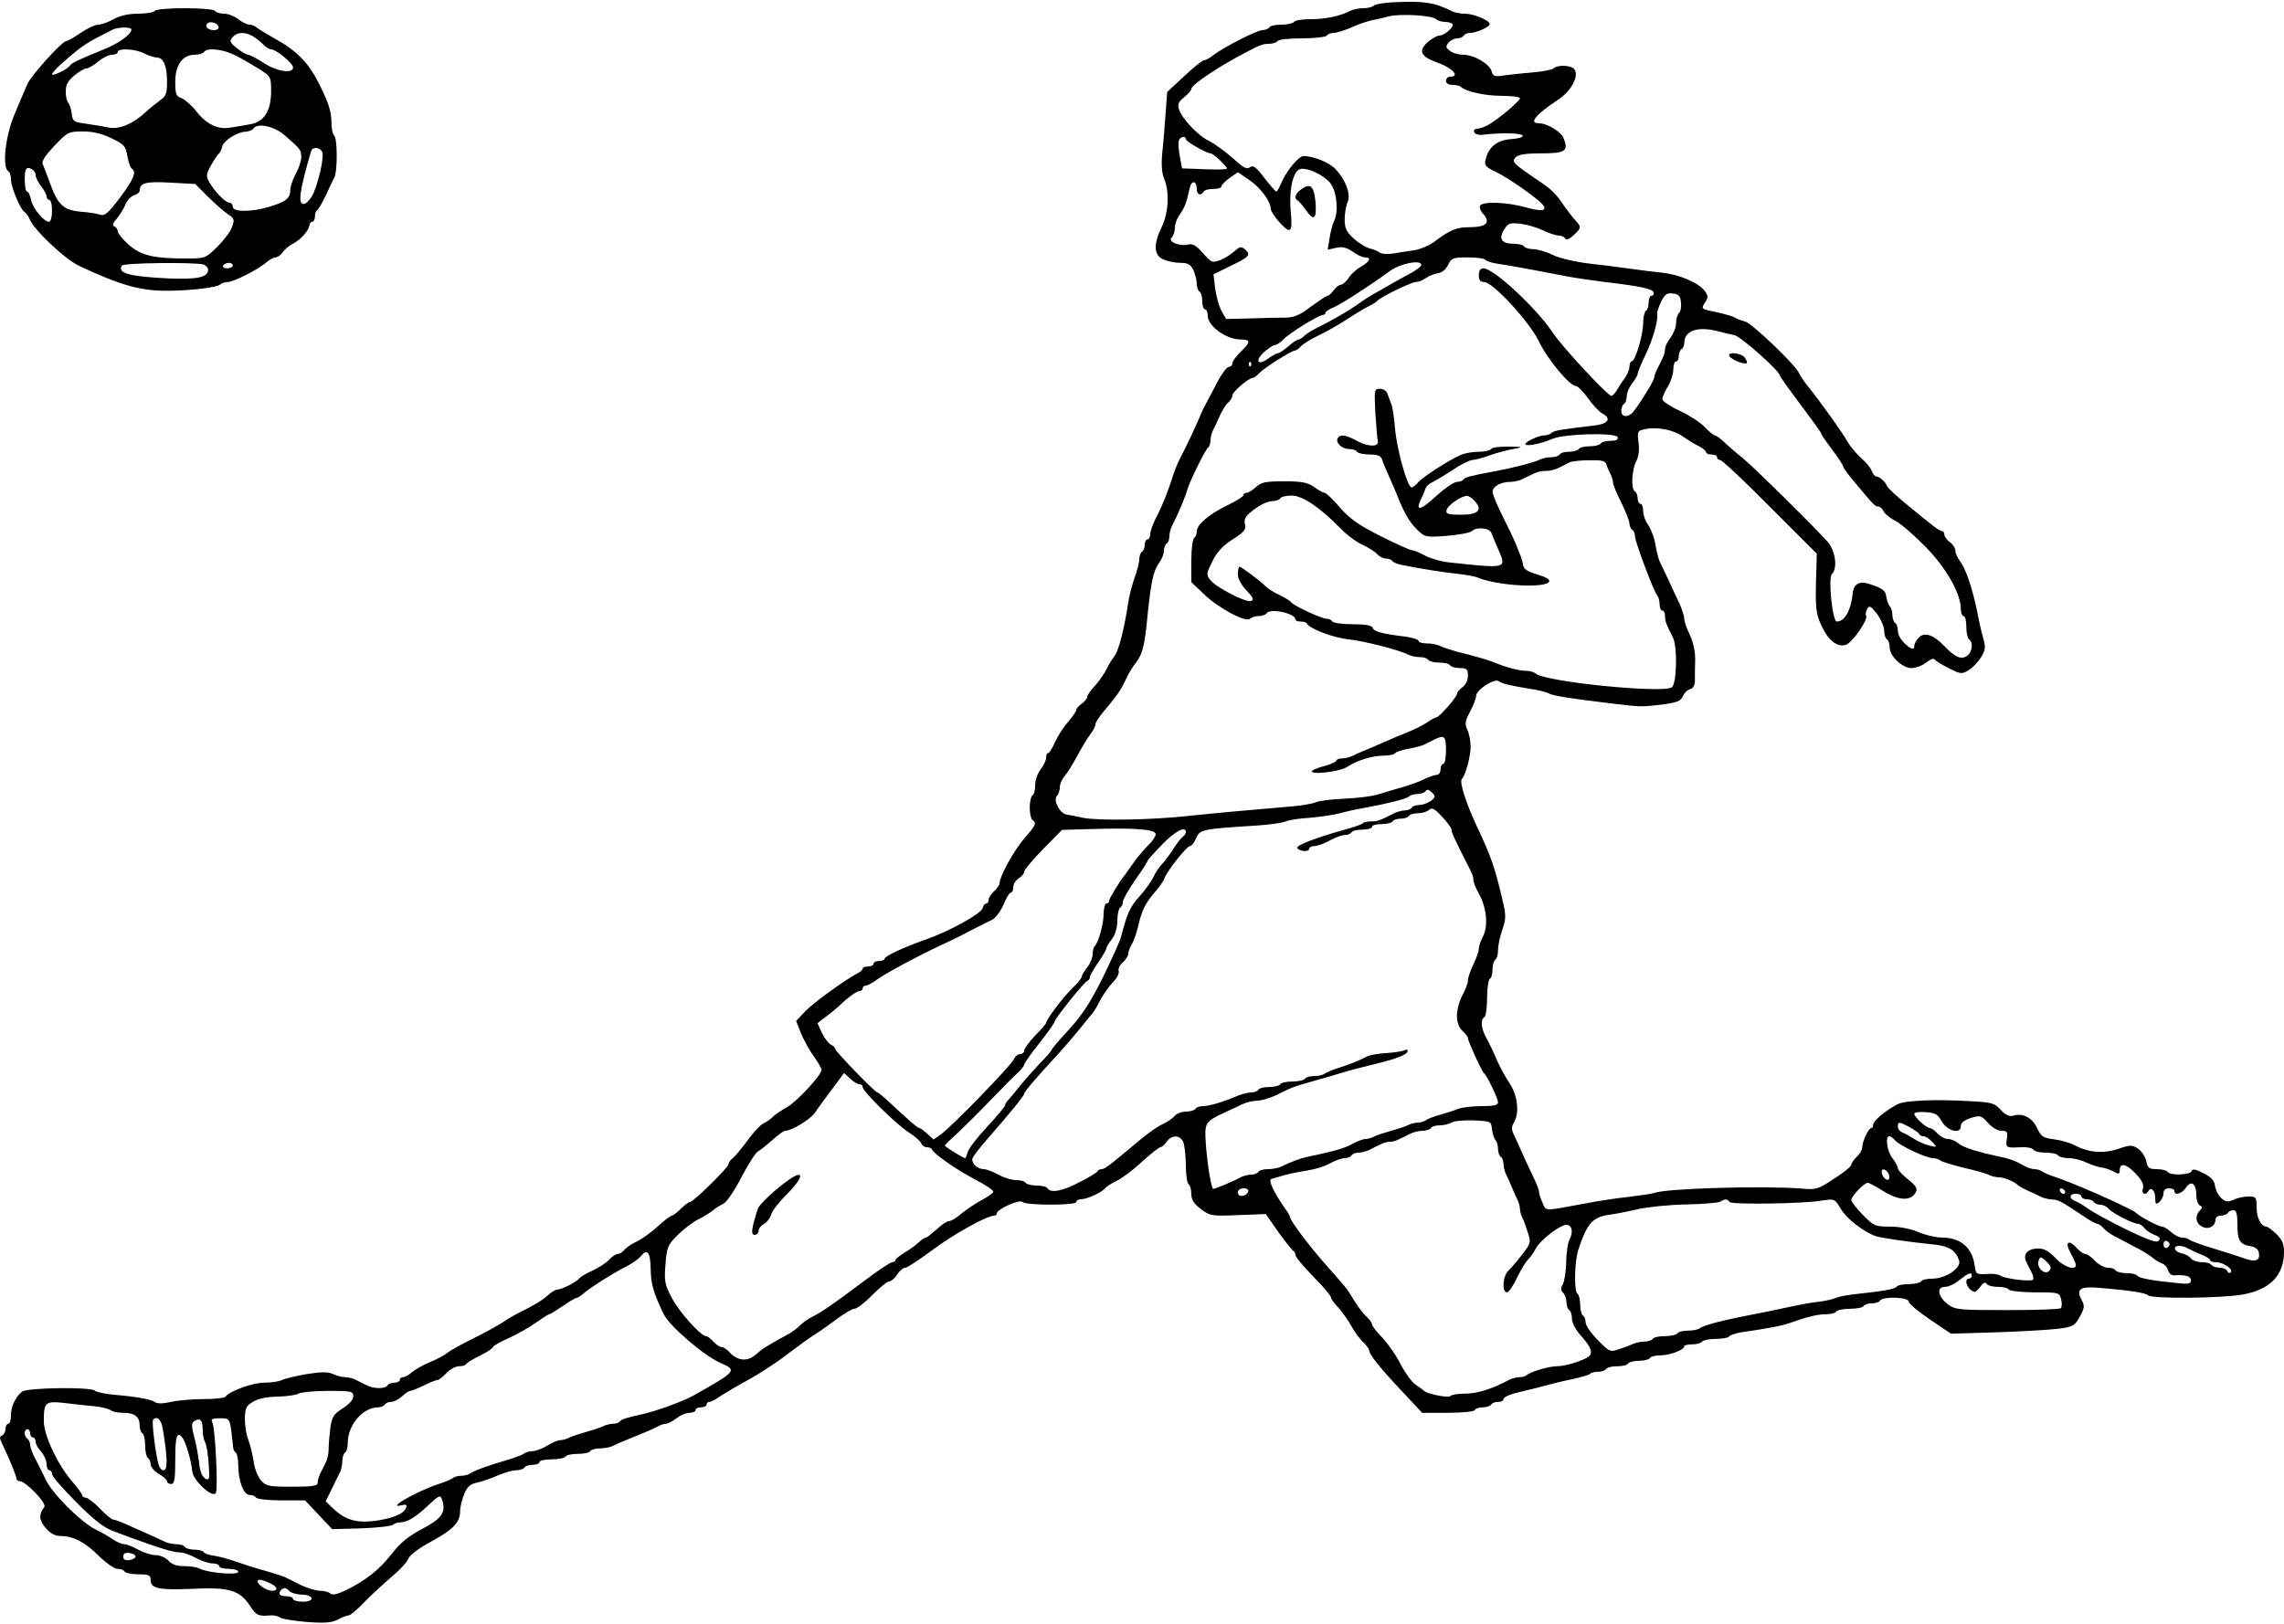 <?xml version="1.0" standalone="no"?>
<!DOCTYPE svg PUBLIC "-//W3C//DTD SVG 20010904//EN"
 "http://www.w3.org/TR/2001/REC-SVG-20010904/DTD/svg10.dtd">
<svg version="1.0" xmlns="http://www.w3.org/2000/svg"
 width="834pt" height="593pt" viewBox="0 0 834 593"
 preserveAspectRatio="xMidYMid meet">
<g transform="translate(0,593) scale(0.1,-0.1)"
fill="#000000" stroke="none">
<path d="M5090 5922 c-36 -2 -69 -7 -74 -13 -6 -5 -23 -9 -38 -9 -16 0 -36 -4
-46 -9 -39 -20 -92 -31 -145 -31 -31 0 -59 -4 -62 -10 -3 -5 -24 -10 -45 -10
-21 0 -42 -4 -45 -10 -3 -5 -15 -10 -25 -10 -20 0 -141 -62 -179 -91 -13 -11
-29 -19 -35 -19 -6 -1 -39 -27 -73 -59 l-61 -57 -6 -80 c-3 -43 -8 -107 -12
-142 -4 -43 -2 -74 7 -95 20 -48 16 -125 -9 -176 -31 -63 -29 -103 5 -118 15
-7 43 -13 62 -13 29 0 38 -5 49 -27 6 -15 12 -37 12 -49 0 -13 5 -26 10 -29 6
-3 10 -19 10 -36 0 -16 5 -29 10 -29 6 0 10 -10 10 -23 0 -38 68 -87 120 -87
38 0 38 -9 0 -45 -16 -16 -30 -35 -30 -42 0 -7 -6 -13 -13 -13 -7 0 -25 -24
-40 -52 -15 -29 -34 -64 -41 -78 -8 -14 -19 -36 -24 -50 -13 -32 -58 -127 -76
-160 -7 -14 -22 -52 -32 -85 -11 -33 -31 -84 -46 -113 -16 -29 -28 -62 -28
-73 0 -10 -4 -19 -10 -19 -5 0 -10 -9 -10 -19 0 -11 -4 -23 -10 -26 -5 -3 -10
-16 -10 -28 0 -12 -8 -42 -17 -67 -9 -25 -20 -67 -24 -95 -13 -90 -35 -174
-50 -192 -8 -10 -21 -31 -29 -48 -8 -16 -27 -43 -42 -60 -16 -16 -28 -35 -28
-40 0 -6 -9 -17 -20 -25 -11 -8 -20 -18 -20 -23 0 -5 -14 -25 -30 -44 -17 -19
-38 -52 -48 -74 -9 -21 -20 -39 -24 -39 -5 0 -8 -8 -8 -17 0 -10 -9 -29 -20
-43 -11 -14 -20 -39 -20 -57 0 -17 -4 -35 -10 -38 -5 -3 -10 -24 -10 -45 0
-21 5 -42 10 -45 16 -10 12 -20 -29 -66 -37 -43 -91 -140 -91 -164 0 -7 -9
-20 -20 -30 -11 -10 -20 -24 -20 -32 0 -7 -4 -13 -9 -13 -5 0 -11 -8 -13 -17
-6 -21 -123 -85 -206 -114 -80 -28 -152 -61 -152 -71 0 -4 -9 -8 -20 -8 -11 0
-20 -4 -20 -10 0 -5 -9 -10 -20 -10 -11 0 -20 -3 -20 -8 0 -4 -8 -12 -19 -17
-47 -25 -159 -106 -190 -138 l-34 -36 17 -43 c10 -24 30 -62 47 -85 16 -23 29
-45 29 -50 0 -19 -91 -118 -127 -137 -21 -12 -45 -28 -53 -37 -8 -8 -23 -18
-32 -22 -9 -3 -34 -30 -56 -59 -21 -29 -46 -59 -55 -67 -10 -7 -17 -18 -17
-23 0 -12 -128 -138 -140 -138 -5 0 -20 -11 -34 -25 -14 -14 -29 -25 -33 -25
-4 0 -27 -17 -51 -39 -23 -21 -57 -46 -76 -55 -18 -8 -39 -22 -46 -31 -7 -8
-18 -15 -25 -15 -6 0 -20 -9 -31 -21 -10 -11 -37 -29 -61 -40 -23 -10 -44 -23
-48 -28 -7 -12 -64 -41 -80 -41 -6 0 -20 -8 -31 -18 -25 -22 -50 -37 -94 -59
-19 -9 -53 -28 -75 -43 -22 -14 -71 -41 -110 -60 -38 -19 -79 -41 -90 -50 -11
-9 -40 -25 -65 -35 -25 -10 -54 -27 -66 -37 -11 -10 -26 -18 -32 -18 -7 0 -12
-4 -12 -10 0 -5 -9 -10 -19 -10 -11 0 -23 -4 -26 -10 -8 -13 -50 -13 -75 0
-11 5 -29 14 -40 20 -11 6 -29 10 -39 10 -11 0 -32 5 -46 12 -19 8 -42 8 -97
-1 -40 -7 -81 -17 -90 -22 -10 -5 -38 -9 -63 -9 -42 0 -128 -31 -141 -51 -3
-5 -40 -9 -82 -9 -42 0 -97 -5 -121 -11 -26 -6 -48 -6 -55 0 -13 10 -67 20
-151 27 -33 3 -64 10 -69 15 -15 14 -248 11 -266 -4 -24 -20 -40 -54 -40 -87
0 -16 -4 -30 -10 -30 -5 0 -10 -9 -10 -19 0 -11 -6 -21 -12 -24 -10 -3 -10 -9
-1 -28 29 -61 53 -120 53 -129 0 -5 6 -10 13 -10 21 0 99 -81 89 -94 -21 -27
-20 -47 4 -76 18 -21 35 -30 55 -30 46 0 91 -23 141 -74 26 -25 56 -46 67 -46
11 0 23 -4 26 -10 3 -5 26 -10 51 -10 37 0 44 -3 44 -20 0 -32 28 -38 151 -33
136 7 174 -5 212 -62 22 -35 31 -39 75 -35 13 1 28 -3 35 -8 7 -5 50 -12 97
-16 66 -5 91 -3 114 9 15 8 33 15 39 15 6 0 32 21 57 48 25 26 70 67 99 92 29
24 57 54 62 67 5 13 39 39 84 63 82 45 105 70 105 111 0 15 7 42 15 62 11 27
22 37 47 42 18 4 52 15 75 26 24 10 54 19 67 19 14 0 28 5 31 10 3 6 17 10 31
10 13 0 24 5 24 10 0 6 20 10 44 10 25 0 48 5 51 10 3 6 24 10 45 10 21 0 42
4 45 10 3 5 19 10 36 10 16 0 37 4 47 9 9 5 28 13 42 19 75 30 107 44 122 52
10 6 23 10 30 10 7 0 24 9 38 20 14 11 35 20 48 20 12 0 22 5 22 10 0 6 9 10
20 10 11 0 20 5 20 10 0 6 5 10 11 10 6 0 25 10 41 22 17 11 61 37 98 57 37
20 101 61 141 92 41 31 88 65 104 75 17 10 53 36 80 56 28 21 57 38 65 38 9 0
38 22 65 50 27 27 55 50 62 50 7 0 20 11 29 25 9 14 22 25 30 25 7 0 51 29 98
64 76 57 199 126 226 126 6 0 10 4 10 8 0 16 83 53 94 42 13 -13 196 -13 196
0 0 6 8 10 18 10 21 0 79 27 87 40 3 5 22 17 42 27 20 9 62 41 93 70 32 29 62
53 67 53 5 0 15 9 23 20 18 25 46 26 60 1 5 -11 10 -49 10 -85 0 -36 5 -68 10
-71 6 -3 10 -19 10 -35 0 -21 9 -36 35 -56 34 -25 39 -26 136 -22 l101 4 46
-66 c26 -36 50 -66 54 -68 5 -2 8 -9 8 -15 0 -7 29 -42 65 -79 36 -36 65 -71
65 -76 0 -5 12 -23 28 -39 15 -17 36 -47 47 -67 11 -20 30 -47 43 -58 12 -12
22 -26 22 -31 0 -14 39 -63 119 -148 l74 -79 93 0 c51 0 96 4 99 10 3 6 17 10
30 10 13 0 27 5 30 10 3 6 15 10 26 10 10 0 19 4 19 9 0 10 26 20 80 32 19 4
53 13 75 19 22 6 66 17 97 23 31 7 60 15 64 19 4 5 18 8 30 8 13 0 26 5 29 10
3 6 21 10 40 10 19 0 37 4 40 10 3 5 21 10 40 10 19 0 37 5 40 10 3 6 21 10
39 10 34 0 86 20 86 33 0 4 13 7 29 7 17 0 33 5 36 10 3 5 26 10 50 10 24 0
46 4 49 9 3 5 23 11 43 15 99 14 150 24 178 34 68 24 103 32 133 32 17 0 34 4
37 10 3 5 26 10 50 10 24 0 47 4 50 10 3 5 17 10 30 10 13 0 27 4 30 10 10 16
105 13 105 -4 0 -7 35 -37 77 -65 l77 -52 165 5 c91 3 193 9 226 13 56 7 61
11 80 45 17 32 18 39 5 62 -20 39 -4 49 71 42 109 -9 164 -18 173 -27 14 -13
267 -11 345 3 101 18 151 70 151 157 0 28 -7 44 -28 64 -15 15 -32 27 -36 27
-19 0 -36 32 -36 69 0 39 -2 41 -30 41 -16 0 -41 -5 -54 -12 -22 -9 -29 -8
-45 6 -11 10 -21 30 -23 45 -2 19 -14 32 -42 46 -29 15 -40 17 -43 8 -6 -15
-79 -17 -88 -3 -3 5 -21 10 -39 10 -29 0 -34 4 -39 30 -4 16 -17 36 -30 45
-22 14 -29 14 -72 -1 -54 -18 -108 -14 -159 13 -17 9 -51 19 -76 22 -40 5 -47
10 -62 42 -18 38 -53 55 -88 44 -12 -4 -27 3 -44 21 -22 25 -33 28 -108 32
-129 8 -244 3 -269 -11 -43 -22 -89 -61 -89 -74 0 -7 -3 -13 -7 -13 -10 0 -33
-49 -33 -70 0 -9 -9 -25 -20 -35 -11 -10 -20 -23 -20 -29 0 -6 -28 -29 -63
-51 -57 -38 -66 -41 -117 -36 -139 11 -497 1 -540 -16 -8 -3 -49 -9 -90 -14
-41 -4 -113 -15 -160 -24 -155 -29 -144 -29 -157 1 -7 16 -13 33 -13 40 0 7
-8 29 -19 51 -10 21 -29 61 -41 88 -12 28 -27 60 -33 73 -8 17 -8 28 1 42 21
35 14 98 -16 144 -15 22 -36 61 -47 86 -10 25 -27 60 -37 78 -20 36 -23 68 -8
77 6 3 10 35 10 70 0 35 5 67 10 70 6 3 10 19 10 35 0 16 5 32 10 35 6 3 10
19 10 35 0 16 7 50 16 75 14 42 14 52 -2 118 -25 107 -41 153 -88 252 -42 89
-68 169 -58 180 13 12 32 83 32 117 0 20 -5 49 -12 63 -10 21 -8 32 10 66 12
23 22 48 22 57 0 23 68 66 83 54 12 -9 36 -15 127 -30 25 -4 51 -11 57 -15 12
-8 89 -20 243 -38 95 -11 93 -11 170 -2 53 7 67 12 75 30 5 12 17 24 27 26 11
3 17 15 17 33 0 16 0 50 1 76 0 29 -7 64 -20 90 -11 23 -20 49 -20 59 0 9 -8
34 -18 56 -10 21 -29 61 -41 88 -13 28 -27 57 -31 65 -4 9 -11 36 -15 60 -4
25 -16 57 -26 72 -11 14 -19 38 -19 52 0 14 -4 26 -10 26 -5 0 -10 9 -10 19 0
11 -4 23 -10 26 -15 9 -12 79 5 111 9 18 12 42 8 69 -5 40 -4 42 25 48 44 9
103 -3 137 -27 17 -12 42 -28 58 -35 15 -8 27 -18 27 -23 0 -4 9 -8 20 -8 11
0 20 -4 20 -10 0 -5 5 -10 11 -10 7 0 89 -77 182 -171 l171 -171 -3 -108 c-2
-94 1 -114 20 -155 25 -54 58 -80 89 -70 23 7 83 93 74 106 -3 5 -1 16 4 25 8
14 13 11 36 -18 14 -19 26 -47 26 -61 0 -14 5 -29 10 -32 6 -3 10 -17 10 -29
0 -32 46 -76 80 -76 15 0 39 9 53 20 14 11 28 17 31 12 3 -5 26 -19 51 -32 44
-22 48 -23 73 -8 15 9 35 30 46 48 16 26 17 37 8 68 -6 20 -16 64 -22 97 -17
83 -41 156 -62 184 -10 13 -18 31 -18 40 0 9 -9 23 -20 31 -11 8 -20 20 -20
27 0 7 -4 13 -8 13 -9 0 -27 13 -125 94 -40 32 -74 64 -76 70 -6 16 -28 36
-40 36 -5 0 -12 9 -16 19 -3 11 -21 33 -40 49 -18 17 -40 43 -49 59 -14 27
-92 137 -148 207 -13 16 -25 35 -28 42 -11 29 -173 184 -198 190 -15 4 -31 10
-37 14 -5 4 -36 13 -67 20 -56 11 -57 12 -43 34 13 19 13 25 1 42 -22 31 -95
62 -156 68 -30 3 -84 10 -120 15 -36 5 -104 14 -151 19 -48 6 -105 19 -129 31
-24 12 -56 21 -71 21 -15 0 -31 5 -34 10 -3 6 -22 10 -41 10 -42 0 -53 20 -30
54 13 21 21 23 58 19 24 -3 61 -14 82 -24 22 -11 48 -19 57 -19 10 0 21 -5 24
-11 5 -7 16 -2 31 12 29 27 29 30 6 55 -10 10 -28 35 -42 54 -31 46 -45 59
-105 99 -81 55 -86 61 -70 77 9 10 39 14 93 14 87 0 100 8 82 54 -9 25 -60 56
-92 56 -36 0 -11 31 70 85 51 33 81 92 59 114 -13 13 -59 15 -73 2 -5 -5 -38
-12 -74 -15 -36 -3 -83 -8 -106 -11 -36 -6 -42 -4 -47 14 -7 27 -64 61 -103
61 -16 0 -39 6 -49 14 -16 12 -17 16 -6 30 7 9 22 16 32 16 10 0 21 5 24 10 3
6 14 10 24 10 21 0 71 22 71 32 0 13 -58 38 -90 38 -16 0 -38 4 -48 9 -63 32
-101 38 -212 33z m154 -62 c5 -5 20 -10 32 -10 13 0 25 -4 28 -8 6 -11 -30
-42 -49 -42 -7 0 -27 -11 -42 -24 -35 -31 -25 -53 32 -73 57 -20 89 -53 50
-53 -8 0 -15 -7 -15 -15 0 -9 9 -15 23 -15 13 0 27 -3 31 -7 17 -17 87 -33
149 -33 37 0 67 -4 67 -9 0 -10 -82 -79 -117 -98 -13 -7 -30 -13 -39 -13 -8 0
-14 -6 -11 -12 2 -8 16 -12 33 -10 68 8 139 6 144 -3 3 -6 -15 -11 -41 -13
-51 -3 -83 -28 -94 -73 -6 -23 -2 -28 39 -48 45 -21 160 -102 172 -122 12 -20
-7 -22 -66 -6 -67 19 -156 22 -165 6 -4 -5 0 -18 9 -28 32 -35 14 -51 -54 -51
-41 0 -67 -11 -120 -51 -19 -15 -53 -29 -75 -33 -22 -3 -57 -8 -78 -12 -20 -3
-43 -2 -50 4 -6 5 -23 12 -37 15 -14 4 -40 20 -57 36 -27 24 -33 38 -33 70 0
22 5 50 11 63 12 28 -6 79 -44 120 -22 24 -80 48 -117 48 -18 0 -61 -52 -81
-97 -7 -18 -16 -33 -19 -33 -3 1 -22 23 -44 51 -30 40 -41 47 -52 38 -11 -9
-24 -2 -63 34 -28 24 -66 52 -84 61 -40 18 -102 83 -112 117 -6 18 -2 27 19
44 14 11 26 25 26 30 0 15 98 81 198 133 53 28 63 32 86 32 14 0 28 5 31 10 3
6 44 10 90 10 46 0 87 5 90 10 3 6 15 10 26 10 10 0 38 9 62 19 23 11 56 22
72 26 17 3 46 10 65 15 43 11 160 4 174 -10z m-914 -438 c0 -9 76 -52 90 -52
10 0 60 -47 60 -56 0 -3 -37 -4 -82 -2 l-82 3 -8 45 c-5 25 -6 51 -3 58 5 13
25 17 25 4z m527 -160 c24 -29 32 -106 14 -140 -5 -9 -12 -37 -16 -61 l-7 -43
31 7 c23 5 38 1 60 -14 16 -12 36 -21 45 -21 25 0 19 -14 -14 -34 -17 -9 -38
-28 -46 -42 -9 -13 -22 -24 -28 -24 -6 0 -18 -9 -26 -20 -8 -11 -18 -20 -22
-20 -4 0 -31 -18 -60 -39 -40 -31 -61 -40 -92 -41 -23 0 -81 -1 -130 -3 l-89
-2 -17 30 c-9 17 -19 53 -23 82 l-6 51 65 32 c67 32 73 40 49 60 -13 11 -19 9
-38 -8 -12 -11 -35 -26 -52 -32 -28 -11 -32 -9 -62 25 -24 28 -38 36 -54 32
-31 -8 -76 10 -61 25 7 7 12 23 12 36 0 13 8 36 19 50 18 27 23 40 35 95 7 30
26 28 26 -4 0 -20 15 -26 25 -9 3 6 19 10 36 10 16 0 29 4 29 9 0 5 13 19 30
31 l30 21 44 -30 c39 -27 76 -77 76 -103 0 -16 52 -78 66 -78 10 0 12 16 7 70
-7 79 9 147 36 153 26 5 84 -22 108 -51z m567 -281 c3 -5 23 -11 43 -14 35 -5
114 -19 258 -47 33 -6 94 -15 135 -20 129 -15 173 -25 178 -37 2 -7 -1 -13 -7
-13 -6 0 -11 -11 -11 -24 0 -14 -4 -28 -10 -31 -5 -3 -10 -23 -10 -44 0 -44
-29 -141 -42 -141 -4 0 -8 -8 -8 -19 0 -10 -8 -29 -17 -42 -10 -13 -23 -33
-29 -44 -6 -10 -15 -20 -20 -21 -11 -2 -181 180 -214 231 -59 89 -216 235
-253 235 -11 0 -17 -8 -17 -25 0 -18 5 -25 19 -25 32 0 165 -144 201 -218 31
-65 112 -162 135 -162 6 0 26 -20 44 -45 18 -25 41 -50 52 -55 34 -19 22 -38
-28 -44 -129 -15 -149 -19 -157 -27 -6 -5 -17 -9 -26 -9 -21 0 -70 -23 -70
-32 0 -10 58 1 98 19 44 19 233 24 239 6 3 -9 -6 -13 -26 -13 -16 0 -33 -4
-36 -10 -3 -5 -21 -10 -40 -10 -19 0 -37 -4 -40 -10 -3 -5 -19 -10 -35 -10
-16 0 -32 -4 -35 -10 -3 -5 -17 -10 -31 -10 -13 0 -32 -4 -42 -9 -20 -10 -97
-30 -162 -42 -93 -17 -110 -22 -116 -30 -3 -5 -14 -9 -24 -9 -10 0 -44 -23
-75 -51 -56 -52 -77 -58 -58 -16 6 12 14 30 17 40 3 9 13 20 23 24 9 4 43 24
75 45 31 21 65 38 75 38 10 0 38 8 63 17 25 9 63 19 85 23 39 7 38 8 -17 9
-31 0 -60 -3 -63 -9 -3 -5 -24 -10 -45 -10 -22 0 -52 -5 -67 -12 -43 -19 -136
-79 -154 -99 -9 -11 -20 -19 -25 -19 -15 0 -54 141 -60 215 -3 39 -9 79 -14
90 -4 11 -11 28 -14 38 -3 9 -15 17 -27 17 -21 0 -21 -3 -17 -87 3 -49 7 -95
9 -103 6 -23 -34 -23 -75 -1 -41 23 -62 26 -71 11 -10 -16 14 -40 41 -40 12 0
26 -4 29 -10 3 -5 24 -10 46 -10 29 0 41 -5 45 -17 3 -10 15 -38 26 -63 11
-25 24 -54 28 -65 26 -66 46 -101 73 -128 30 -29 32 -30 111 -24 44 4 84 11
90 17 17 17 66 12 72 -7 4 -10 15 -38 26 -62 30 -68 30 -68 -181 -45 -30 3
-69 15 -88 25 -18 10 -39 19 -46 19 -7 0 -58 23 -114 51 -81 41 -113 63 -150
105 -25 30 -51 54 -56 54 -5 0 -22 9 -38 21 -24 17 -45 21 -110 21 -68 0 -83
-3 -103 -21 -12 -11 -28 -21 -34 -21 -7 0 -12 -4 -12 -9 0 -5 -26 -21 -57 -36
-67 -32 -113 -71 -113 -96 0 -10 -4 -21 -10 -24 -5 -3 -10 -41 -10 -84 l0 -77
43 -41 c52 -52 156 -108 171 -93 5 5 20 10 32 10 13 0 26 5 29 10 12 20 105 0
105 -22 0 -5 9 -8 19 -8 11 0 21 -3 23 -7 8 -19 98 -53 153 -58 58 -7 182 -38
217 -56 10 -5 29 -9 42 -9 14 0 28 -4 31 -10 3 -5 21 -10 40 -10 19 0 37 -4
40 -10 3 -5 19 -10 36 -10 25 0 29 -4 29 -28 0 -16 -8 -34 -20 -42 -11 -8 -20
-19 -20 -25 -1 -12 -65 -85 -75 -85 -4 0 -19 -8 -33 -18 -15 -10 -46 -26 -69
-35 -23 -9 -64 -26 -90 -38 -26 -11 -59 -26 -73 -31 -14 -6 -33 -14 -42 -19
-10 -5 -27 -9 -38 -9 -11 0 -20 -4 -20 -8 0 -4 -20 -13 -45 -20 -25 -7 -45
-15 -45 -19 0 -14 103 -1 129 16 37 24 91 41 133 41 20 0 39 4 42 9 4 5 25 12
48 16 23 4 50 11 60 16 10 5 27 14 38 19 34 17 40 11 40 -40 0 -27 -4 -50 -10
-50 -5 0 -10 -9 -10 -20 0 -11 -6 -20 -13 -20 -8 0 -28 -7 -45 -15 -17 -9 -55
-23 -84 -31 -29 -8 -69 -20 -88 -26 -19 -6 -73 -13 -120 -15 -47 -2 -94 -8
-105 -13 -11 -5 -49 -12 -85 -15 -166 -14 -274 -24 -380 -35 -137 -15 -329
-18 -385 -7 -22 5 -49 10 -61 12 -25 5 -50 53 -34 69 5 5 10 20 10 31 0 12 8
30 18 41 9 10 30 44 46 74 16 30 38 66 48 79 10 13 18 29 18 36 0 7 17 32 38
56 43 51 57 72 76 114 8 17 23 41 34 55 24 31 32 63 42 170 13 126 21 162 41
192 11 14 19 35 19 46 0 12 5 24 10 27 6 3 10 15 10 26 0 10 4 27 9 37 22 42
50 109 56 132 9 32 67 150 77 156 4 3 8 14 8 25 0 10 4 27 9 37 5 9 16 33 25
53 9 20 22 42 31 49 8 7 15 18 15 26 0 13 60 64 75 64 4 0 15 8 24 18 18 19
118 82 130 82 5 0 14 7 21 15 7 8 37 27 69 42 31 15 76 41 101 58 25 16 59 37
75 45 17 8 32 18 35 22 9 12 124 68 140 68 9 0 25 6 36 14 11 8 31 16 44 18
15 2 30 14 38 31 12 25 18 27 72 27 32 0 61 -4 64 -9z m-234 -19 c0 -5 -17
-17 -37 -29 -21 -11 -56 -30 -78 -43 -22 -13 -49 -28 -60 -34 -11 -6 -36 -22
-55 -36 -37 -26 -92 -58 -150 -87 -19 -9 -41 -23 -48 -30 -7 -7 -17 -13 -21
-13 -4 0 -21 -11 -37 -25 -16 -14 -33 -25 -37 -25 -5 0 -22 -9 -37 -20 -39
-28 -49 -7 -13 25 15 13 33 25 39 25 6 0 19 9 29 19 19 22 131 91 146 91 5 0
9 3 9 8 0 4 15 14 33 21 32 15 125 75 202 131 38 28 115 43 115 22z m948 -136
c2 -16 -1 -33 -7 -39 -6 -6 -11 -23 -11 -38 0 -14 -9 -38 -20 -52 -11 -14 -20
-32 -20 -41 0 -9 -4 -25 -10 -36 -5 -11 -14 -29 -20 -40 -5 -11 -10 -24 -10
-30 0 -12 -70 -123 -84 -132 -20 -14 -36 -8 -36 11 0 11 5 23 10 26 6 3 10 16
10 28 0 12 9 33 20 47 11 14 20 30 20 35 0 6 13 37 29 70 27 56 47 128 42 149
-1 5 5 24 14 43 14 28 21 34 43 31 21 -2 28 -9 30 -32z m132 -105 c19 -5 48
-12 63 -15 25 -6 167 -132 167 -149 0 -3 34 -51 75 -105 41 -55 75 -102 75
-105 0 -4 18 -30 40 -59 22 -29 40 -57 40 -61 0 -5 21 -34 48 -65 64 -77 69
-82 81 -82 6 0 15 -8 20 -19 6 -10 25 -25 43 -34 18 -9 67 -51 109 -94 77 -79
129 -171 129 -229 0 -13 5 -24 10 -24 6 0 10 -18 10 -39 0 -22 5 -43 10 -46
16 -10 12 -47 -7 -60 -21 -16 -45 -5 -84 36 -39 41 -73 52 -93 30 -9 -10 -16
-23 -16 -29 0 -18 -11 -15 -37 10 -13 12 -23 32 -23 44 0 13 -4 26 -10 29 -5
3 -10 16 -10 29 0 12 -4 26 -9 31 -5 6 -11 21 -13 34 -3 25 -12 32 -65 49 -35
11 -55 -2 -58 -36 -6 -61 -29 -102 -58 -102 -16 0 -32 159 -18 173 22 22 13
86 -16 119 -55 61 -271 274 -313 308 -24 19 -54 45 -67 58 -13 12 -27 22 -32
22 -4 0 -20 14 -37 31 -16 17 -57 43 -91 59 -35 16 -63 35 -63 42 0 7 9 28 20
46 11 18 20 46 20 62 0 17 5 30 10 30 6 0 10 9 10 19 0 11 5 23 10 26 6 3 10
13 10 22 0 45 48 62 120 44z m-1703 -128 c-4 -3 -7 0 -7 7 0 7 3 10 7 7 3 -4
3 -10 0 -14z m1299 -360 c3 -10 10 -26 15 -35 5 -10 9 -24 9 -31 0 -7 13 -39
30 -72 16 -33 30 -68 30 -77 0 -9 5 -20 10 -23 6 -3 10 -14 10 -23 0 -20 69
-203 81 -216 5 -6 9 -20 9 -33 0 -13 5 -23 10 -23 6 0 10 -9 10 -20 0 -20 4
-29 28 -77 18 -34 15 -168 -3 -183 -29 -24 -469 20 -499 51 -6 5 -21 9 -35 9
-23 0 -70 12 -116 31 -22 9 -67 22 -135 39 -25 7 -53 16 -62 21 -10 5 -31 9
-48 9 -16 0 -30 4 -30 9 0 5 -19 11 -42 15 -91 11 -120 19 -125 32 -4 10 -25
14 -73 14 -38 0 -72 5 -75 10 -3 6 -13 10 -20 10 -19 0 -122 48 -130 60 -3 5
-23 17 -43 27 -20 9 -44 24 -52 33 -19 19 -87 70 -94 70 -3 0 -6 -12 -6 -27 0
-17 12 -39 32 -60 24 -25 28 -34 16 -38 -18 -7 -127 49 -149 77 -15 19 -14 24
8 68 16 33 38 57 74 80 42 27 50 36 45 55 -4 15 1 28 17 41 32 28 64 44 86 44
11 0 23 5 26 10 3 6 22 10 42 10 39 0 104 -44 178 -120 22 -23 58 -50 81 -60
22 -11 47 -26 54 -35 7 -8 21 -15 31 -15 10 0 20 -4 23 -9 3 -5 20 -12 38 -15
58 -12 152 -27 203 -32 28 -3 59 -9 70 -13 72 -31 254 -41 262 -14 3 7 -16 17
-44 25 -34 10 -49 19 -51 33 -2 11 -7 30 -13 43 -5 12 -13 32 -18 45 -5 12
-25 54 -45 93 -20 40 -36 79 -36 88 0 19 30 36 64 36 15 0 36 5 49 12 49 25
58 28 82 28 14 0 35 5 48 12 12 6 29 15 37 19 8 4 41 8 73 8 46 1 59 -2 63
-16z m-481 -133 c30 -33 13 -50 -50 -50 -47 0 -56 3 -53 17 3 16 52 51 74 52
6 1 19 -8 29 -19z m-160 -1095 c-11 -8 -30 -15 -42 -15 -12 0 -25 -4 -28 -10
-3 -5 -15 -10 -26 -10 -10 0 -29 -5 -42 -12 -48 -25 -58 -28 -80 -28 -13 0
-27 -3 -31 -7 -3 -4 -35 -15 -69 -24 -103 -29 -172 -56 -170 -65 3 -13 43 -17
43 -5 0 6 9 11 20 11 11 0 35 9 55 20 20 11 44 20 55 20 10 0 22 5 25 10 3 6
22 10 41 10 19 0 34 5 34 10 0 6 15 10 34 10 19 0 38 5 41 10 3 6 17 10 30 10
13 0 27 5 30 10 3 6 19 10 34 10 15 0 33 6 39 12 10 10 20 5 47 -24 19 -20 35
-42 35 -47 0 -6 5 -20 10 -31 6 -11 14 -28 18 -37 5 -10 14 -28 20 -40 29 -55
32 -64 32 -77 0 -8 9 -30 19 -48 29 -49 36 -119 17 -156 -9 -17 -16 -38 -16
-47 0 -9 -9 -35 -20 -57 -11 -23 -20 -50 -20 -60 0 -9 -9 -33 -20 -53 -11 -20
-20 -53 -20 -74 0 -25 7 -44 20 -56 11 -10 20 -22 20 -26 0 -11 51 -123 59
-129 11 -9 51 -92 51 -106 0 -10 -15 -14 -60 -14 -32 0 -69 -4 -82 -9 -13 -5
-43 -15 -68 -22 -25 -7 -49 -16 -54 -21 -6 -4 -18 -8 -28 -8 -10 0 -26 -4 -36
-9 -9 -5 -37 -14 -62 -21 -25 -7 -53 -16 -62 -21 -10 -5 -24 -9 -33 -9 -8 0
-29 -8 -47 -18 -29 -16 -63 -26 -168 -48 -25 -6 -60 -19 -92 -35 -10 -5 -31
-9 -47 -9 -17 0 -33 -4 -36 -10 -3 -5 -15 -10 -26 -10 -10 0 -27 -4 -37 -9
-31 -17 -97 -44 -102 -43 -7 2 -21 85 -27 165 -5 76 -3 80 67 113 19 9 48 22
64 30 16 8 41 14 57 14 15 0 47 10 71 21 52 27 70 33 128 49 25 7 56 16 70 20
14 4 41 12 60 18 19 5 67 18 105 27 79 19 115 34 115 47 0 5 -5 6 -11 2 -6 -3
-35 -8 -64 -10 -29 -1 -62 -7 -72 -12 -29 -15 -65 -30 -108 -43 -22 -7 -44
-17 -49 -21 -6 -4 -22 -8 -37 -8 -15 0 -31 -4 -34 -10 -3 -5 -24 -10 -45 -10
-21 0 -42 -4 -45 -10 -3 -5 -21 -10 -40 -10 -19 0 -37 -4 -40 -10 -3 -5 -15
-10 -27 -10 -11 0 -34 -6 -51 -13 -51 -22 -102 -37 -125 -37 -11 0 -24 -4 -27
-10 -3 -5 -19 -10 -34 -10 -16 0 -34 -7 -41 -15 -7 -9 -27 -22 -45 -31 -18 -8
-55 -34 -82 -57 -106 -89 -128 -107 -140 -107 -6 0 -13 -3 -15 -7 -1 -5 -31
-23 -65 -40 -62 -33 -107 -42 -118 -23 -3 6 -21 10 -40 10 -19 0 -37 5 -40 10
-3 6 -19 10 -35 10 -16 0 -45 9 -65 20 -20 11 -44 20 -53 20 -21 0 -42 18 -42
36 0 7 26 41 58 77 87 100 132 155 132 163 0 7 51 66 128 149 20 22 55 63 77
90 22 28 42 52 45 55 3 3 16 24 28 48 13 24 35 54 48 67 13 13 21 30 19 38 -3
7 3 22 15 32 11 10 20 24 20 32 0 7 6 24 14 36 7 12 19 48 26 80 9 40 25 71
50 100 20 23 40 50 43 61 10 27 80 115 92 116 6 0 16 13 23 29 14 32 20 33
222 46 47 3 94 10 105 15 11 5 49 11 85 13 36 3 85 10 110 16 25 7 65 16 90
20 87 16 155 33 165 42 5 5 19 9 31 9 13 0 26 5 30 11 4 7 11 6 22 -5 15 -14
14 -17 -3 -31z m-1005 -122 c0 -8 -13 -27 -28 -41 -15 -15 -39 -43 -52 -62
-14 -19 -28 -39 -32 -45 -22 -27 -58 -87 -58 -95 0 -6 -4 -10 -10 -10 -5 0
-10 -17 -10 -37 0 -37 -19 -106 -33 -119 -4 -4 -7 -17 -7 -29 0 -12 -9 -34
-20 -48 -11 -14 -20 -29 -20 -34 0 -5 -16 -25 -36 -44 -32 -31 -94 -113 -94
-125 0 -3 -18 -24 -40 -46 -22 -23 -40 -48 -40 -55 0 -7 -7 -13 -15 -13 -9 0
-18 -8 -22 -17 -7 -21 -225 -245 -266 -275 l-28 -20 -23 21 c-12 11 -25 21
-29 21 -6 0 -40 29 -119 103 -16 15 -32 27 -34 27 -9 0 -154 150 -154 159 0 5
-7 11 -15 15 -8 3 -23 22 -33 42 l-17 37 34 26 c19 14 50 41 69 59 20 17 42
32 49 32 7 0 13 5 13 10 0 6 5 10 11 10 6 0 25 10 41 22 35 25 149 86 228 123
51 23 93 45 145 72 11 6 31 16 45 22 15 7 32 30 44 56 10 25 22 45 27 45 5 0
9 9 9 20 0 11 9 25 20 32 11 7 20 18 20 25 0 6 31 43 69 82 l69 70 104 3 c167
5 238 -1 238 -19z m110 8 c0 -6 -5 -13 -10 -16 -6 -4 -21 -23 -34 -43 -13 -21
-32 -46 -42 -57 -11 -11 -26 -33 -33 -50 -8 -16 -31 -48 -51 -70 -33 -36 -45
-62 -66 -145 -3 -14 -33 -80 -66 -148 -45 -91 -76 -139 -122 -189 -33 -36 -63
-70 -65 -76 -2 -6 -22 -29 -45 -52 -22 -24 -54 -59 -71 -80 -16 -21 -36 -44
-42 -51 -7 -7 -13 -16 -13 -21 0 -4 -29 -39 -65 -78 -36 -38 -68 -80 -71 -92
-4 -13 -8 -23 -10 -23 -6 0 -74 42 -74 46 0 2 21 23 47 46 25 24 81 79 122
122 42 44 86 88 99 99 12 12 22 25 22 29 0 5 25 40 55 78 30 38 55 73 55 77 0
11 109 147 121 151 5 2 9 8 9 14 0 5 14 29 30 53 17 24 30 47 30 52 0 4 9 19
20 33 12 16 20 41 20 67 0 23 5 45 10 48 6 3 10 13 10 21 0 8 20 44 45 80 25
35 45 66 45 69 0 4 24 30 53 60 47 49 87 70 87 46z m-1192 -921 c7 0 12 -4 12
-10 0 -16 120 -134 167 -165 23 -14 44 -33 47 -41 3 -8 12 -14 20 -14 8 0 16
-3 18 -7 7 -17 90 -75 157 -110 39 -20 70 -41 68 -46 -1 -5 -21 -19 -44 -31
-22 -12 -55 -34 -73 -49 -17 -15 -37 -27 -45 -27 -7 0 -27 -13 -45 -30 -18
-16 -35 -30 -39 -30 -4 0 -16 -8 -27 -18 -10 -10 -34 -27 -51 -37 -18 -11 -33
-23 -33 -27 0 -4 -6 -8 -12 -8 -7 0 -53 -31 -102 -68 -114 -86 -154 -113 -191
-132 -16 -8 -37 -23 -45 -32 -8 -9 -31 -26 -51 -36 -73 -40 -84 -47 -110 -70
-30 -26 -66 -23 -95 9 -9 10 -22 19 -29 19 -7 0 -20 9 -30 20 -10 11 -22 20
-27 20 -19 0 -99 89 -125 140 -26 49 -28 62 -23 122 4 61 9 71 42 105 21 21
54 47 75 58 21 10 46 26 56 34 9 8 27 19 39 25 12 6 41 49 65 96 25 47 51 89
60 94 9 5 33 24 53 42 21 19 42 34 47 34 24 0 95 43 110 68 10 15 38 53 62 85
l43 58 22 -20 c12 -12 28 -21 34 -21z m3952 -135 c20 -36 70 -49 70 -18 0 12
12 22 37 30 34 10 38 9 62 -18 15 -17 35 -29 49 -29 21 0 24 -4 20 -30 -5 -32
-3 -33 53 -30 21 1 40 -3 44 -9 3 -6 24 -11 45 -11 21 0 42 -4 45 -10 3 -5 21
-10 39 -10 18 0 47 -7 64 -16 18 -8 42 -16 54 -18 13 -1 33 -8 46 -15 18 -10
22 -9 22 3 0 30 22 27 56 -8 25 -26 33 -42 29 -56 -7 -21 9 -28 20 -10 10 17
25 1 25 -27 0 -21 2 -24 15 -13 8 7 15 21 15 31 0 12 7 19 20 19 11 0 20 -4
20 -10 0 -18 27 -10 42 12 19 29 38 15 38 -27 0 -18 6 -35 13 -38 10 -4 10 -7
0 -18 -19 -20 -16 -47 8 -59 23 -13 49 2 49 26 0 8 9 14 19 14 11 0 23 5 26
10 3 6 13 10 21 10 10 0 14 -14 14 -54 0 -57 9 -72 50 -78 14 -2 26 -11 28
-22 6 -30 -11 -37 -53 -22 -22 8 -74 24 -115 37 -41 12 -79 26 -85 31 -5 4
-17 8 -27 8 -11 0 -28 9 -40 20 -12 11 -27 20 -34 20 -12 0 -83 38 -94 50 -13
14 -229 110 -295 131 -22 7 -44 17 -49 21 -6 4 -18 8 -28 8 -10 0 -30 7 -44
16 -14 9 -42 20 -62 25 -97 20 -154 38 -171 53 -10 9 -27 16 -38 16 -11 0 -28
9 -38 20 -10 11 -23 20 -28 20 -13 0 -57 40 -57 52 0 5 19 8 42 6 34 -2 44 -8
58 -33z m-1642 -30 c2 -16 8 -34 13 -39 5 -6 9 -20 9 -32 0 -13 5 -26 10 -29
6 -3 10 -15 10 -26 0 -10 4 -27 9 -37 5 -9 14 -30 21 -47 7 -16 16 -38 21 -47
5 -10 9 -25 9 -33 0 -8 4 -23 9 -33 5 -9 14 -34 20 -54 12 -36 10 -40 -21 -80
-18 -24 -41 -50 -50 -59 -21 -19 -25 -79 -5 -79 6 0 23 24 36 53 14 28 32 59
41 67 8 8 21 26 28 40 18 34 98 94 117 86 17 -6 19 -29 5 -56 -5 -10 -11 -47
-11 -82 -1 -34 -7 -70 -13 -80 -8 -13 -7 -21 2 -30 6 -6 12 -22 12 -34 0 -13
5 -26 10 -29 6 -3 10 -18 10 -32 0 -15 14 -41 35 -64 37 -41 43 -63 23 -76
-25 -15 -83 -33 -113 -33 -30 0 -99 -21 -111 -33 -4 -4 -16 -7 -26 -7 -10 0
-26 -4 -36 -9 -63 -34 -118 -51 -161 -51 -28 0 -52 -4 -55 -9 -5 -8 -86 8 -96
19 -3 3 -16 13 -30 22 -14 9 -38 42 -55 74 -16 33 -47 76 -67 98 -21 21 -38
43 -38 49 0 5 -8 17 -18 26 -16 14 -40 47 -67 93 -5 9 -40 50 -76 90 -62 69
-139 170 -139 184 0 3 -8 18 -19 32 -41 59 -61 103 -49 106 7 2 29 8 48 14 19
5 57 13 84 17 26 4 64 15 82 26 19 10 43 19 54 19 10 0 22 5 25 10 3 6 15 10
26 10 10 0 28 5 39 10 11 6 29 15 40 20 11 6 27 10 35 10 15 0 25 4 72 28 13
7 34 12 47 12 14 0 28 5 31 10 3 6 18 10 33 10 15 0 34 5 42 10 8 6 44 9 80 8
64 -3 65 -3 68 -33z m1525 8 c18 -10 34 -21 35 -25 2 -5 9 -8 16 -8 7 0 21 -9
32 -21 18 -20 18 -20 -11 -13 -17 4 -41 15 -55 24 -14 9 -33 20 -42 23 -10 4
-18 13 -18 22 0 19 5 19 43 -2z m-53 -48 c16 -19 114 -65 138 -65 10 0 22 -4
28 -9 5 -4 43 -16 84 -26 41 -9 83 -21 92 -26 10 -5 27 -9 38 -9 18 0 57 -16
70 -30 3 -3 19 -11 35 -19 17 -7 38 -17 47 -22 10 -5 28 -9 40 -10 23 0 32 -5
116 -61 23 -16 46 -28 51 -28 5 0 14 -7 21 -15 7 -8 24 -21 39 -29 14 -7 48
-25 74 -39 26 -13 56 -31 65 -39 9 -8 25 -18 35 -22 11 -3 21 -15 24 -26 3
-11 13 -19 22 -18 40 3 61 -3 61 -18 0 -13 -9 -15 -52 -10 -93 9 -138 18 -144
27 -3 5 -20 9 -39 9 -19 0 -37 5 -40 10 -3 6 -16 10 -29 10 -12 0 -33 11 -46
25 -13 14 -29 25 -35 25 -7 0 -20 9 -30 20 -31 35 -47 25 -25 -15 11 -20 20
-40 20 -45 0 -22 -44 -8 -74 25 -24 25 -42 35 -63 35 -39 0 -58 -21 -44 -49 6
-12 15 -30 20 -40 6 -10 7 -22 4 -25 -9 -8 -105 4 -119 15 -6 5 -28 8 -50 6
-38 -2 -39 -1 -44 33 -9 64 -52 100 -119 100 -22 0 -60 9 -86 20 -28 12 -69
20 -104 20 -54 0 -59 2 -99 43 -23 23 -42 48 -42 54 0 14 47 63 60 63 5 0 31
-14 58 -31 55 -34 98 -36 116 -6 9 15 5 23 -26 49 -21 16 -38 35 -38 41 0 7
-9 23 -20 37 -20 25 -27 80 -11 80 5 0 14 -7 21 -15z m-22 -129 c3 -12 -1 -17
-10 -14 -7 3 -15 13 -16 22 -3 12 1 17 10 14 7 -3 15 -13 16 -22z m-2340 -58
c-7 -19 -38 -22 -38 -4 0 10 9 16 21 16 12 0 19 -5 17 -12z m2983 -1 c-1 -12
-15 -9 -19 4 -3 6 1 10 8 8 6 -3 11 -8 11 -12z m59 -17 c0 -5 9 -10 19 -10 11
0 23 -4 26 -10 3 -5 14 -10 24 -10 10 0 24 -7 31 -15 13 -16 90 -55 108 -55 5
0 16 -7 23 -16 7 -9 24 -20 38 -25 18 -7 21 -13 13 -21 -8 -8 -40 4 -119 42
-59 29 -121 63 -138 75 -16 12 -38 25 -47 28 -24 9 -23 27 2 27 11 0 20 -4 20
-10z m-1285 -20 c6 -10 264 -7 337 5 47 7 47 7 69 -29 21 -37 85 -86 129 -101
24 -7 111 -20 217 -31 52 -6 75 -22 87 -59 7 -27 -50 -65 -98 -65 -19 0 -38
-4 -41 -10 -3 -5 -24 -10 -45 -10 -21 0 -41 -4 -44 -9 -6 -9 -45 -16 -146 -27
-30 -3 -64 -9 -75 -14 -11 -5 -38 -11 -60 -14 -22 -2 -62 -9 -90 -15 -27 -6
-75 -16 -105 -22 -148 -28 -230 -48 -244 -61 -6 -4 -25 -8 -42 -8 -18 0 -36
-4 -39 -10 -3 -5 -24 -10 -45 -10 -21 0 -42 -4 -45 -10 -3 -5 -17 -10 -31 -10
-13 0 -32 -4 -42 -9 -9 -4 -32 -13 -51 -19 -32 -11 -35 -9 -77 34 -24 24 -44
53 -44 63 0 11 -4 23 -10 26 -5 3 -10 21 -10 40 0 19 -5 37 -10 40 -13 8 -11
117 3 160 32 97 53 120 112 128 22 3 70 12 107 21 37 8 116 16 177 17 60 1
115 6 123 10 17 11 26 11 33 -1z m1607 -155 c0 -5 -5 -11 -11 -13 -6 -2 -11 4
-11 13 0 9 5 15 11 13 6 -2 11 -8 11 -13z m66 -14 c9 -5 32 -16 50 -23 17 -7
32 -16 32 -20 0 -5 10 -8 23 -8 27 -1 64 -27 52 -37 -4 -5 -10 -2 -12 5 -3 6
-15 12 -28 12 -13 0 -27 5 -30 10 -3 6 -19 10 -34 10 -16 0 -34 6 -41 14 -6 8
-21 16 -32 18 -12 2 -23 9 -26 16 -4 14 21 16 46 3z m-5612 -78 c1 -54 10 -84
47 -162 21 -44 148 -153 208 -179 62 -27 59 -30 -99 -119 -37 -21 -134 -56
-182 -67 -64 -14 -81 -20 -86 -27 -3 -5 -14 -9 -25 -9 -10 0 -27 -4 -37 -9 -9
-5 -37 -14 -62 -21 -25 -7 -53 -16 -62 -21 -10 -5 -24 -9 -33 -9 -8 0 -29 -9
-47 -20 -18 -11 -42 -20 -53 -20 -12 0 -25 -4 -30 -8 -6 -5 -30 -14 -55 -22
-74 -21 -134 -43 -144 -52 -6 -4 -20 -8 -31 -8 -12 0 -25 -3 -29 -7 -4 -4 -29
-15 -54 -23 -82 -27 -198 -94 -133 -77 14 3 18 1 14 -10 -8 -22 -53 -40 -116
-48 -66 -8 -107 4 -150 45 l-28 27 22 44 c12 24 25 52 30 61 5 10 9 29 9 42 0
14 5 28 10 31 6 3 10 21 10 38 1 64 56 127 111 127 10 0 21 5 24 10 3 6 14 10
24 10 9 0 27 9 39 20 12 11 25 20 30 20 4 0 27 9 50 20 22 11 45 20 50 20 5 0
19 11 32 25 13 14 34 25 46 25 12 0 24 3 26 8 2 4 24 18 51 31 26 13 47 27 47
31 0 4 26 19 58 33 32 15 77 40 100 57 23 16 44 30 48 30 3 0 25 14 49 30 24
17 47 30 51 30 4 0 16 8 26 17 23 20 111 76 158 99 19 10 42 26 50 36 24 29
35 15 36 -49z m5106 -5 c-17 -17 -47 14 -38 38 6 16 8 16 29 -4 17 -17 19 -24
9 -34z m-282 -18 c0 -5 -4 -10 -10 -10 -16 0 -12 -26 6 -41 14 -11 18 -10 34
10 11 16 20 20 24 12 4 -6 22 -11 41 -11 19 0 37 -4 40 -10 3 -5 46 -10 95
-10 88 0 90 -1 96 -25 4 -14 3 -29 -1 -33 -4 -4 -91 -7 -195 -7 -176 0 -190 1
-217 21 -37 28 -43 64 -11 64 13 0 37 11 53 25 33 26 45 31 45 15z m-5910
-440 c0 -12 -15 -29 -39 -44 -33 -21 -39 -31 -45 -72 -3 -26 -6 -60 -6 -76 0
-15 -4 -37 -10 -48 -5 -11 -14 -29 -20 -40 -5 -11 -10 -27 -10 -35 0 -12 -17
-15 -93 -15 -84 0 -96 2 -114 23 -11 12 -24 44 -27 70 -4 26 -13 62 -20 80 -7
18 -12 52 -12 76 1 38 5 47 31 62 19 11 52 18 90 18 33 1 67 6 75 11 8 5 57
10 108 10 85 0 92 -1 92 -20z m-945 -36 c28 -3 54 -10 60 -15 5 -5 25 -9 45
-9 41 0 60 -14 60 -46 0 -13 5 -26 10 -29 6 -3 10 -24 10 -45 0 -21 5 -42 10
-45 6 -3 10 -14 10 -23 0 -10 14 -26 30 -35 17 -10 30 -22 30 -28 0 -5 7 -9
15 -9 12 0 15 17 15 90 0 86 6 105 27 78 12 -17 32 -85 35 -122 3 -33 74 -99
86 -79 9 14 -2 232 -12 256 -7 14 -3 17 27 17 33 0 35 -2 41 -42 3 -24 6 -51
7 -60 0 -10 4 -20 10 -23 5 -4 9 -25 9 -47 0 -57 20 -108 41 -108 10 0 21 -4
24 -10 3 -5 45 -10 93 -10 l86 0 49 -52 50 -53 106 3 c58 2 110 8 116 13 5 5
17 9 27 9 26 0 56 19 104 64 40 37 42 37 49 16 14 -44 -2 -67 -75 -105 -51
-27 -80 -52 -111 -92 -45 -57 -94 -96 -168 -132 -30 -14 -48 -18 -55 -11 -5 5
-22 10 -37 10 -15 0 -47 10 -71 21 -23 12 -50 25 -58 29 -8 4 -42 14 -75 24
-33 9 -80 24 -105 33 -25 9 -60 18 -78 21 -18 2 -35 8 -38 13 -3 5 -18 9 -34
9 -16 0 -32 5 -35 10 -3 6 -17 10 -31 10 -13 0 -32 4 -42 9 -16 8 -65 30 -144
65 -20 9 -40 16 -45 16 -5 0 -27 18 -48 40 -21 22 -45 40 -52 40 -7 0 -13 4
-13 9 0 4 -17 28 -38 52 -51 59 -102 167 -102 218 0 70 5 74 74 67 34 -4 84
-10 111 -12z m249 -81 c18 -106 19 -153 3 -153 -9 0 -17 13 -21 33 -12 56 -22
148 -17 152 14 15 30 0 35 -32z m146 -4 c0 -17 4 -38 9 -47 5 -9 11 -45 13
-79 4 -56 3 -61 -13 -53 -11 6 -19 26 -22 57 -3 27 -11 70 -18 96 -11 41 -10
50 1 57 21 13 30 3 30 -31z m-630 -14 c0 -8 5 -15 10 -15 6 0 10 -7 10 -15 0
-9 9 -25 20 -37 11 -12 20 -32 20 -45 0 -13 5 -23 10 -23 6 0 10 -6 10 -14 0
-8 40 -54 88 -102 61 -62 102 -94 133 -105 41 -16 88 -33 134 -49 56 -20 94
-30 113 -30 12 0 37 -9 57 -20 20 -11 47 -20 60 -20 14 0 25 -4 25 -10 0 -5
16 -10 35 -10 19 0 35 -5 35 -11 0 -13 -112 -4 -141 12 -10 5 -35 9 -57 9 -26
0 -45 6 -57 20 -10 11 -31 20 -46 20 -16 0 -44 9 -64 20 -20 11 -43 20 -51 20
-9 0 -28 8 -42 18 -15 10 -44 27 -65 37 -53 27 -155 129 -179 179 -11 23 -28
57 -38 76 -11 19 -19 43 -20 52 0 9 -4 20 -10 23 -5 3 -10 13 -10 21 0 8 5 14
10 14 6 0 10 -7 10 -15z m385 -450 c0 -5 -10 -11 -22 -13 -16 -2 -23 2 -23 13
0 11 7 15 23 13 12 -2 22 -7 22 -13z m490 -97 c29 -13 33 -28 8 -28 -29 1 -72
40 -43 40 5 0 21 -5 35 -12z m73 -30 c6 -6 26 -12 44 -12 45 -1 49 -26 4 -26
-20 0 -36 5 -36 10 0 6 -11 10 -25 10 -24 0 -32 10 -18 23 9 10 17 9 31 -5z"/>
<path d="M4748 5236 c-19 -14 -23 -32 -10 -38 4 -1 18 -18 31 -36 30 -43 40
-31 34 36 -6 55 -20 65 -55 38z"/>
<path d="M6315 4629 c8 -13 56 -32 63 -25 3 3 -1 12 -8 21 -14 17 -65 21 -55
4z"/>
<path d="M2875 1617 c-45 -32 -96 -80 -106 -98 -4 -9 -12 -35 -18 -58 -7 -33
-6 -41 5 -41 8 0 14 7 14 15 0 8 9 19 20 25 11 6 22 21 26 34 3 13 28 45 55
72 66 65 68 98 4 51z"/>
<path d="M565 5890 c-3 -5 -31 -10 -60 -10 -36 0 -67 -7 -90 -20 -20 -11 -45
-20 -56 -20 -11 0 -40 -13 -64 -30 -24 -16 -48 -30 -53 -30 -15 0 -125 -122
-141 -155 -7 -17 -19 -43 -26 -60 -7 -16 -17 -41 -23 -55 -32 -76 -45 -191
-22 -205 6 -3 10 -17 10 -30 0 -28 34 -110 50 -120 6 -4 14 -15 18 -25 15 -39
130 -148 183 -172 151 -71 224 -91 324 -90 86 1 178 12 189 23 6 5 18 9 28 9
21 0 114 47 142 73 11 9 25 17 32 17 7 0 19 8 26 18 7 11 24 25 38 32 29 15
59 50 60 68 0 6 5 12 10 12 6 0 10 9 10 19 0 11 3 21 8 23 4 2 18 26 31 53 13
28 27 58 32 67 12 24 11 145 -1 153 -5 3 -10 27 -10 52 0 34 -11 69 -40 127
-42 87 -84 130 -175 180 -27 15 -54 32 -60 37 -5 5 -16 9 -25 9 -8 0 -26 9
-40 20 -14 11 -37 20 -52 20 -15 0 -30 5 -33 10 -3 6 -52 10 -110 10 -58 0
-107 -4 -110 -10z m233 -57 c2 -8 -5 -13 -17 -13 -21 0 -35 13 -24 24 10 10
36 3 41 -11z m-318 -11 c0 -17 -47 -51 -100 -72 -93 -38 -119 -50 -125 -60 -8
-13 -65 -40 -65 -31 0 4 17 23 39 42 63 56 83 70 144 101 12 6 29 15 37 19 20
11 70 11 70 1z m443 -24 c12 -7 29 -21 38 -30 9 -10 22 -18 28 -18 19 0 81
-51 81 -66 0 -24 -57 -16 -107 16 -26 17 -52 30 -57 30 -6 0 -24 11 -41 24
-25 20 -28 26 -16 40 16 19 43 21 74 4z m-397 -63 c16 -8 37 -15 46 -15 25 0
38 -31 38 -89 0 -42 -4 -53 -26 -68 -14 -10 -39 -30 -55 -45 -44 -41 -94 -61
-131 -54 -18 4 -55 10 -83 14 -46 6 -50 9 -53 37 -2 17 -8 34 -13 40 -5 5 -9
23 -9 41 0 24 8 39 31 58 17 14 37 26 44 26 7 0 27 11 43 25 17 14 39 25 51
25 12 0 21 5 21 10 0 15 64 12 96 -5z m335 -8 c24 -12 63 -35 87 -50 41 -26
42 -29 42 -80 0 -72 -26 -113 -77 -121 -21 -4 -53 -9 -71 -12 -45 -8 -87 11
-124 58 -17 22 -42 44 -54 49 -21 7 -24 15 -24 61 0 61 27 98 71 98 15 0 31 5
34 10 11 17 70 11 116 -13z m176 -289 c61 -53 63 -55 63 -82 0 -14 -9 -41 -20
-61 -11 -20 -20 -46 -20 -59 0 -30 -16 -43 -76 -61 -66 -20 -134 -20 -134 0 0
8 -6 15 -13 15 -14 0 -55 42 -74 77 -11 19 -10 28 8 60 12 21 25 40 29 43 4 3
9 14 11 24 5 22 54 54 86 55 12 1 25 6 28 11 14 22 74 10 112 -22z m-630 -13
c46 -22 52 -28 58 -65 4 -22 11 -42 16 -46 19 -11 7 -39 -43 -106 -43 -57 -56
-68 -73 -62 -11 4 -43 9 -72 11 -61 6 -82 25 -110 103 -11 30 -23 62 -27 71
-5 10 10 32 43 67 48 50 52 52 104 52 36 0 70 -8 104 -25z m770 -51 c7 -20
-16 -120 -37 -159 -9 -16 -23 -30 -31 -30 -22 0 -15 49 27 193 5 17 33 15 41
-4z m-1047 -83 c0 -9 9 -27 20 -41 11 -14 20 -31 20 -37 0 -7 5 -13 10 -13 6
0 10 -18 10 -40 0 -23 -5 -40 -11 -40 -19 0 -60 50 -66 81 -3 16 -9 29 -14 29
-10 0 -12 73 -3 83 10 10 34 -5 34 -22z m629 -79 c26 -26 59 -55 73 -64 24
-16 25 -20 15 -48 -6 -17 -31 -49 -54 -72 -43 -42 -44 -42 -116 -42 -117 0
-163 11 -208 51 -21 19 -39 41 -39 48 0 7 -6 15 -12 18 -9 3 -7 11 8 28 11 13
26 37 32 52 7 16 21 31 32 34 11 3 20 11 20 17 0 28 23 34 112 29 l91 -5 46
-46z m-16 -248 c9 -3 17 -12 17 -19 0 -28 -39 -36 -143 -32 -145 7 -189 19
-172 47 6 10 263 13 298 4z m107 -4 c0 -5 -9 -10 -21 -10 -11 0 -17 5 -14 10
3 6 13 10 21 10 8 0 14 -4 14 -10z"/>
</g>
</svg>
